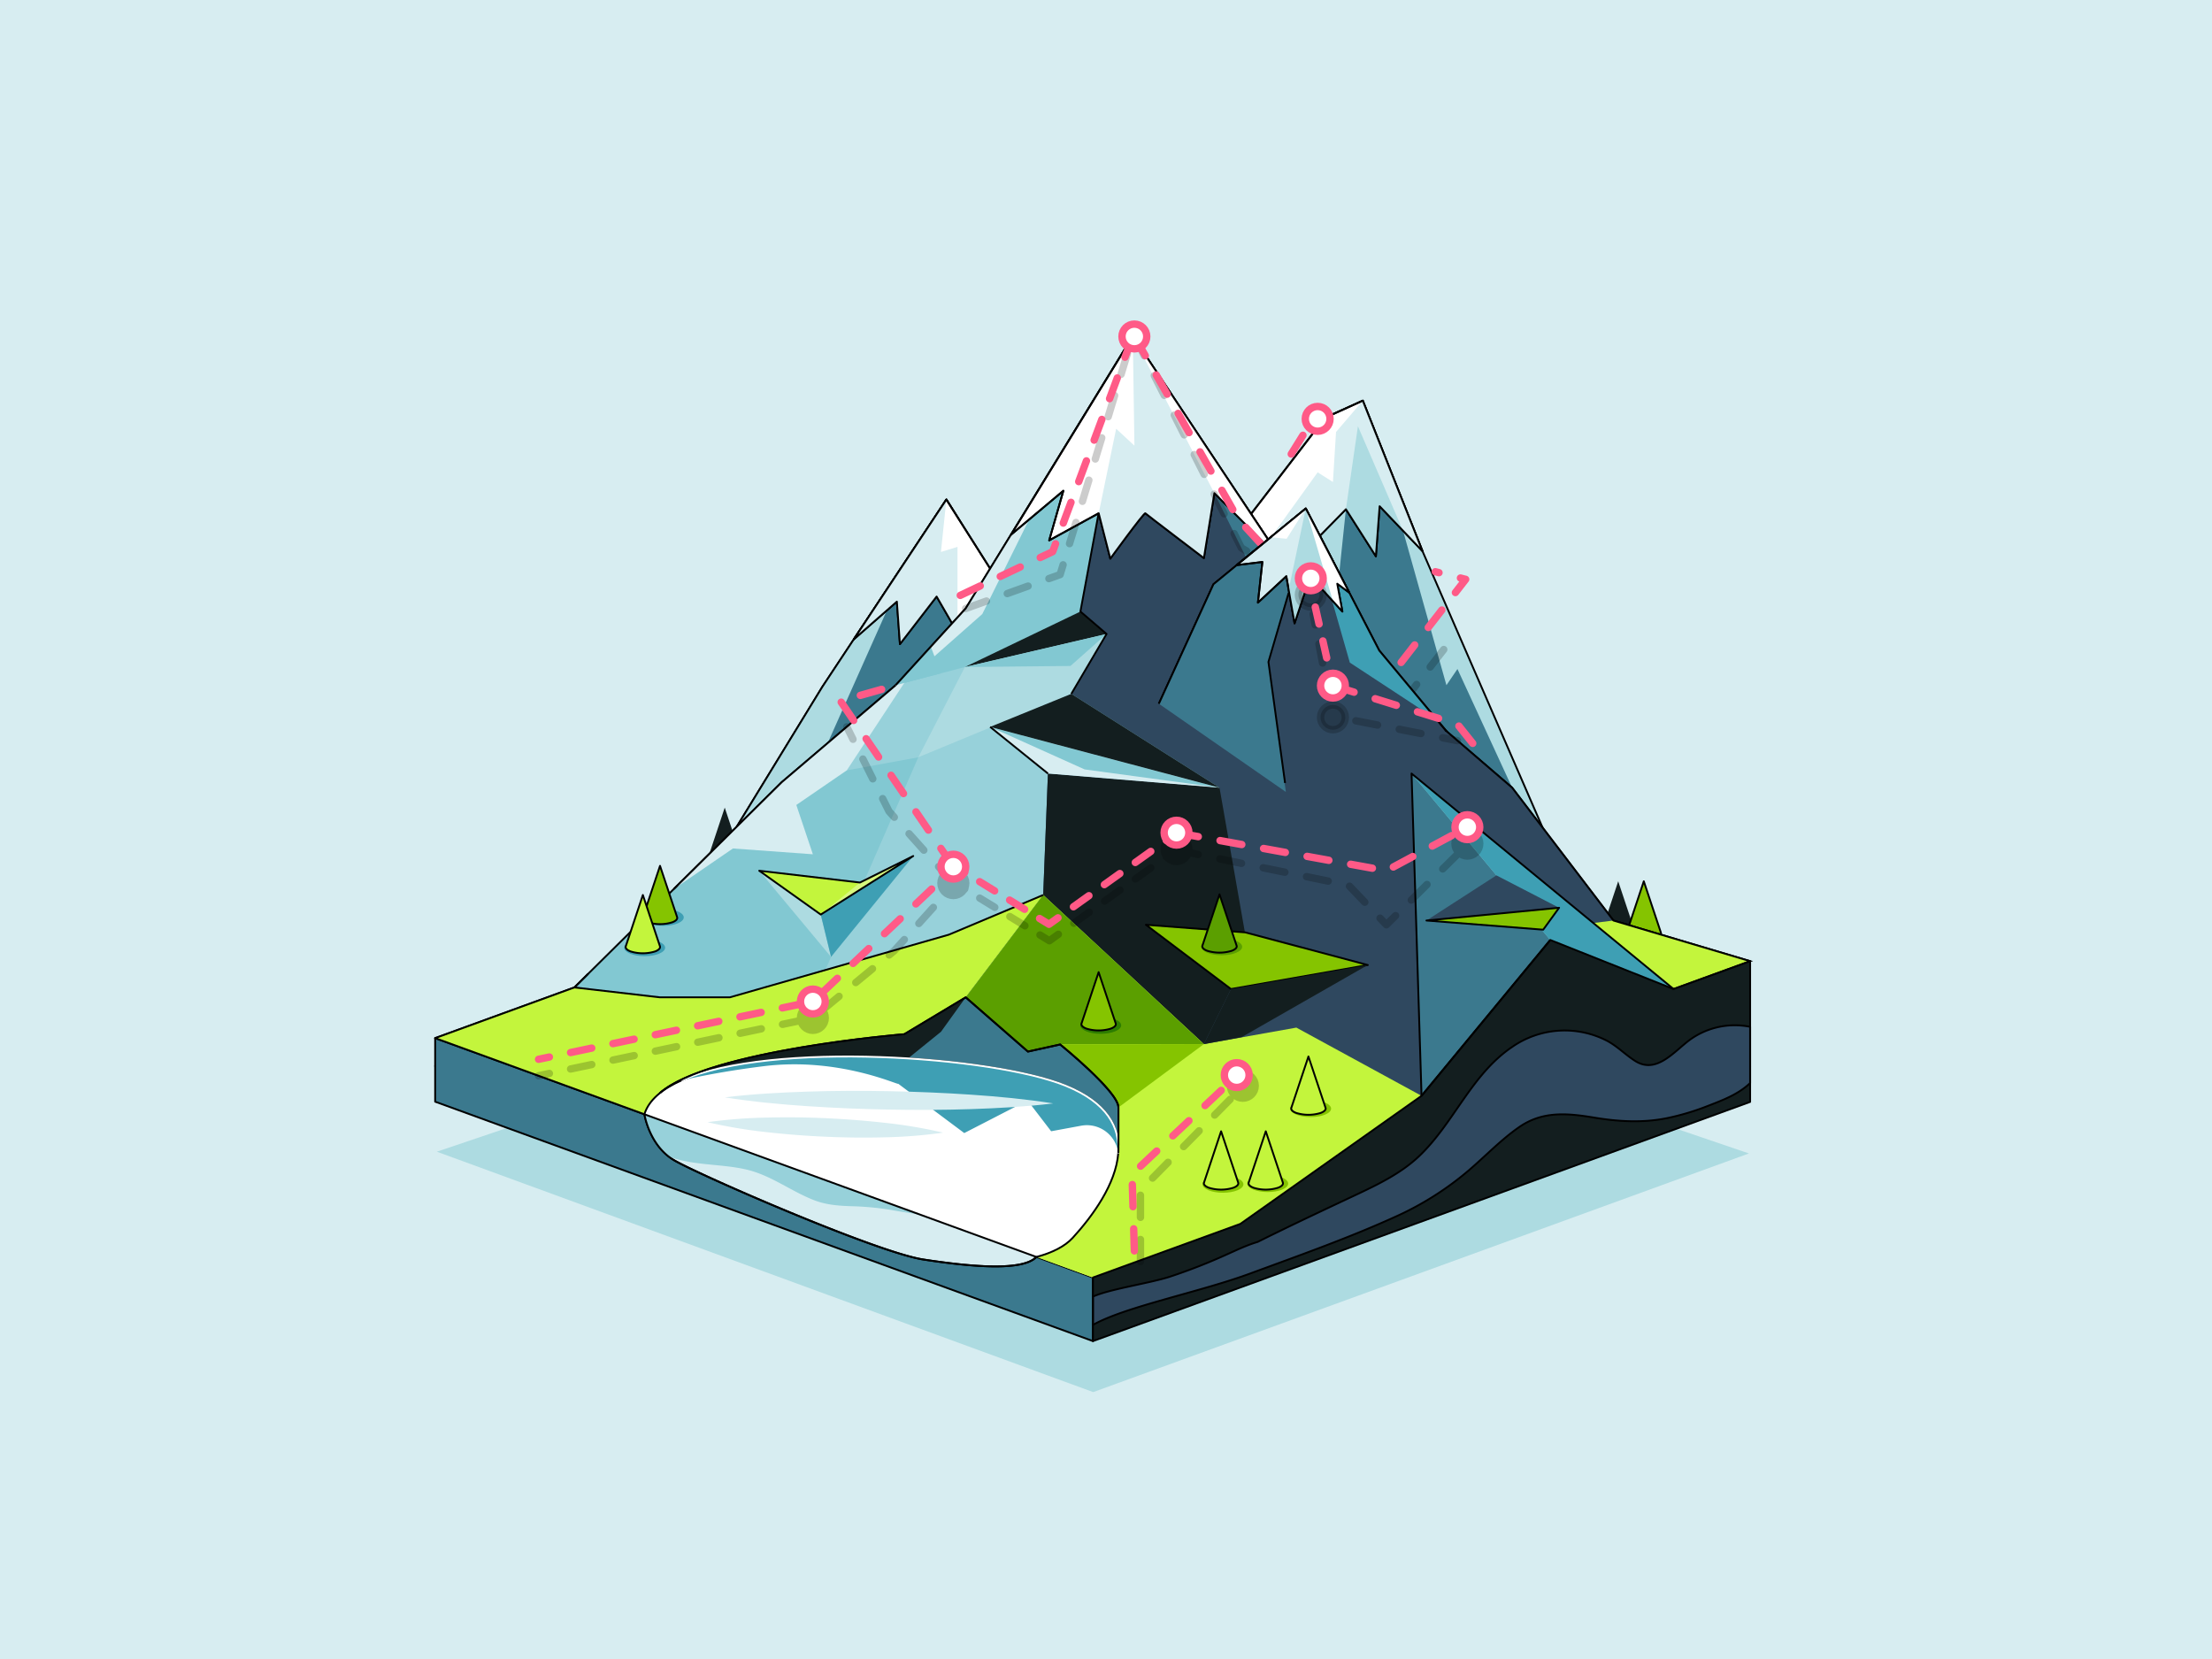 <?xml version="1.0" encoding="UTF-8"?>
<svg xmlns="http://www.w3.org/2000/svg" id="Layer_1" data-name="Layer 1" viewBox="0 0 1200 900">
  <defs>
    <style>.cls-1,.cls-30{fill:#d7edf1;}.cls-2,.cls-6{fill:#addbe1;}.cls-10,.cls-11,.cls-12,.cls-16,.cls-2,.cls-20,.cls-24,.cls-26,.cls-28,.cls-30,.cls-32,.cls-33,.cls-34,.cls-35,.cls-36,.cls-37,.cls-4,.cls-44,.cls-45,.cls-5,.cls-7,.cls-8{stroke:#000;}.cls-10,.cls-11,.cls-16,.cls-2,.cls-20,.cls-24,.cls-28,.cls-30,.cls-32,.cls-33,.cls-34,.cls-35,.cls-36,.cls-37,.cls-38,.cls-39,.cls-4,.cls-40,.cls-41,.cls-42,.cls-43,.cls-44,.cls-45,.cls-46,.cls-5,.cls-7,.cls-8{stroke-linejoin:round;}.cls-3,.cls-8{fill:#3b798e;}.cls-22,.cls-26,.cls-27,.cls-32,.cls-34,.cls-35,.cls-36,.cls-37,.cls-38,.cls-39,.cls-4,.cls-40,.cls-41,.cls-43,.cls-44,.cls-46,.cls-7{fill:none;}.cls-16,.cls-32,.cls-33,.cls-34,.cls-35,.cls-36,.cls-37,.cls-38,.cls-39,.cls-4,.cls-40,.cls-41,.cls-42,.cls-43,.cls-44,.cls-45,.cls-46{stroke-linecap:round;}.cls-32,.cls-33,.cls-34,.cls-35,.cls-36,.cls-37,.cls-38,.cls-39,.cls-4,.cls-40,.cls-41,.cls-42,.cls-43,.cls-44,.cls-45,.cls-46{stroke-width:4px;}.cls-32,.cls-4,.cls-43{stroke-dasharray:12;}.cls-31,.cls-4,.cls-45{opacity:0.2;}.cls-23,.cls-42,.cls-5{fill:#fff;}.cls-9{fill:#131e1f;}.cls-10,.cls-19{fill:#85c400;}.cls-11,.cls-12,.cls-25{fill:#82c8d2;}.cls-12,.cls-26,.cls-27{stroke-miterlimit:10;}.cls-13{fill:#3e9fb4;}.cls-14{fill:#97d1da;}.cls-15,.cls-16,.cls-20{fill:#c3f53c;}.cls-17,.cls-24{fill:#2f485f;}.cls-18,.cls-28{fill:#5b9f00;}.cls-21{fill:#2d7d00;}.cls-27{stroke:#fff;}.cls-29{fill:#d7f87e;}.cls-35{stroke-dasharray:11.75 11.75;}.cls-36{stroke-dasharray:9.58 9.58;}.cls-37{stroke-dasharray:10.29 10.29;}.cls-38,.cls-39,.cls-40,.cls-41,.cls-42,.cls-43,.cls-46{stroke:#ff5a87;}.cls-39{stroke-dasharray:11.74 11.74;}.cls-40{stroke-dasharray:9.54 9.54;}.cls-41{stroke-dasharray:10.32 10.32;}.cls-44{stroke-dasharray:10.51 10.51;}.cls-46{stroke-dasharray:9.42 9.42;}</style>
  </defs>
  <rect class="cls-1" width="1200" height="900"></rect>
  <polygon class="cls-2" points="836.83 448.96 685.89 321.41 681.29 317.75 671.79 310.21 674.53 305.82 718.74 226.66 739.32 217.36 771.69 298.99 836.83 448.96"></polygon>
  <polygon class="cls-3" points="761.15 287.95 784.68 371.72 790.66 362.93 820.33 427.32 771.18 413.27 723.7 338.17 730.15 276.26 742.02 264.49 761.15 287.95"></polygon>
  <line class="cls-4" x1="761.15" y1="380.79" x2="788.89" y2="345.07"></line>
  <polygon class="cls-5" points="771.69 298.99 748.44 274.63 746.41 301.79 730.15 276.26 707.75 299.11 685.89 321.41 684.29 323.05 681.29 317.75 657.95 305.82 718.74 226.66 739.31 217.36 771.69 298.99"></polygon>
  <polygon class="cls-1" points="771.69 298.99 748.44 274.63 746.41 301.79 730.15 276.26 707.75 299.11 689.48 291.46 714.82 256.24 723.11 261.48 724.79 234.35 739.31 217.36 771.69 298.99"></polygon>
  <polygon class="cls-6" points="736.67 231.24 730.15 276.26 746.41 301.79 748.44 274.63 761.15 287.95 736.67 231.24"></polygon>
  <polygon class="cls-7" points="771.69 298.99 748.44 274.63 746.41 301.79 730.15 276.26 707.75 299.11 685.89 321.41 684.29 323.05 681.29 317.75 657.95 305.82 718.74 226.66 739.31 217.36 771.69 298.99"></polygon>
  <polygon class="cls-8" points="398.12 451.05 446.13 372.58 513.4 271.01 571.13 363.65 470.09 451.05 398.12 451.05"></polygon>
  <polygon class="cls-6" points="485.89 320.45 440.98 421.14 398.12 451.05 446.13 372.58 474.25 330.13 485.89 320.45"></polygon>
  <polygon class="cls-7" points="398.12 451.05 446.13 372.58 513.4 271.01 571.13 363.65 470.09 451.05 398.12 451.05"></polygon>
  <polygon class="cls-5" points="541.93 323.63 519.44 336.49 516.51 338.17 508.11 323.63 488.21 349.43 486.55 326.38 463.2 346.81 513.41 271.01 537.15 308.45 541.93 323.63"></polygon>
  <polygon class="cls-1" points="519.44 296.68 519.44 336.49 516.51 338.17 508.11 323.63 488.21 349.43 486.55 326.38 463.2 346.81 513.41 271.01 510.46 299.43 519.44 296.68"></polygon>
  <polygon class="cls-7" points="541.93 323.63 519.44 336.49 516.51 338.17 508.11 323.63 488.21 349.43 486.55 326.38 463.2 346.81 513.41 271.01 537.15 308.45 541.93 323.63"></polygon>
  <polygon class="cls-6" points="593.06 755.21 236.99 624.79 592.72 504.43 948.78 625.74 593.06 755.21"></polygon>
  <path class="cls-9" d="M887.12,505.86h0l-9.25-27.77-9.24,27.74c-.4,1,.48,2.1,2.64,2.89a22.37,22.37,0,0,0,13.21,0C886.63,507.94,887.51,506.87,887.12,505.86Z"></path>
  <path class="cls-9" d="M402.43,465.89h0l-9.26-27.77-9.24,27.74c-.4,1,.48,2.1,2.64,2.89a22.37,22.37,0,0,0,13.21,0C401.94,468,402.82,466.9,402.43,465.89Z"></path>
  <path class="cls-10" d="M901,505.86h0l-9.25-27.77-9.25,27.74c-.4,1,.48,2.1,2.65,2.89a22.33,22.33,0,0,0,13.2,0C900.47,507.94,901.35,506.87,901,505.86Z"></path>
  <polygon class="cls-5" points="592.92 708.24 236.07 578.35 592.59 448.59 949.44 578.48 592.92 708.24"></polygon>
  <polygon class="cls-11" points="592.92 693.05 236.07 563.17 592.59 433.41 949.44 563.29 592.92 693.05"></polygon>
  <polygon class="cls-8" points="236.07 563.17 236.07 597.66 592.92 727.54 592.92 693.05 236.07 563.17"></polygon>
  <polyline class="cls-12" points="311.6 535.68 319.06 528.3 365.56 482.27 365.6 482.23 424.08 424.34 485.89 371.72 523.86 330.12 551.2 285.54 614.49 182.35 720.16 341.18 820.33 427.32 875.28 499.38 949.44 521.43 907.9 536.55"></polyline>
  <polygon class="cls-6" points="411.88 472.37 450.84 519.12 445.25 496.14 411.88 472.37"></polygon>
  <polygon class="cls-3" points="765.76 419.64 841.01 509.94 771.18 594.48 765.76 419.64"></polygon>
  <polygon class="cls-13" points="907.9 536.55 765.76 419.64 841.01 509.94 907.9 536.55"></polygon>
  <polygon class="cls-14" points="498.18 410.83 447.73 526.23 514.73 507.06 565.93 485.53 568.5 419.64 537.15 394.34 498.18 410.83"></polygon>
  <polygon class="cls-15" points="565.93 485.54 523.9 541.05 512.19 563.17 396.25 592.63 349.59 604.49 236.07 563.17 311.6 535.68 324.97 537.23 358.06 541.05 395.93 541.05 514.73 507.06 565.93 485.54"></polygon>
  <polygon class="cls-15" points="490.57 561.07 396.25 592.63 349.59 604.49 236.07 563.17 311.6 535.68 324.97 537.23 358.06 541.05 395.93 541.05 490.57 561.07"></polygon>
  <polyline class="cls-16" points="311.6 535.68 236.07 563.17 349.58 604.49"></polyline>
  <polygon class="cls-14" points="523.46 361.86 600.31 343.93 581.19 376.41 498.18 410.83 424.08 424.34 485.89 371.72 523.46 361.86"></polygon>
  <polygon class="cls-1" points="562.25 273.83 532.88 333.12 490.57 370.49 459.38 417.91 432 436.69 440.98 463.44 397.61 460.29 365.56 482.27 365.6 482.23 424.08 424.34 485.89 371.72 523.86 330.12 551.2 285.54 562.25 273.83"></polygon>
  <polygon class="cls-6" points="523.46 361.86 498.18 410.83 581.19 376.41 600.31 343.93 523.46 361.86"></polygon>
  <polygon class="cls-17" points="598.32 264.49 586.12 331.76 600.31 343.93 581.19 376.41 661.58 427.32 568.5 419.64 565.93 485.53 523.9 541.05 548.43 676.86 592.92 693.05 672.88 663.95 771.18 594.48 765.76 419.64 907.9 536.55 949.44 521.43 875.27 499.38 820.33 427.32 720.17 341.18 671.78 268.45 598.32 264.49"></polygon>
  <polygon class="cls-3" points="686.05 322.79 658.8 267.53 696 304.86 720.17 341.18 686.05 322.79"></polygon>
  <polygon class="cls-15" points="875.27 499.38 864.35 500.73 907.9 536.55 949.44 521.43 875.27 499.38"></polygon>
  <polygon class="cls-9" points="661.58 427.32 677.34 517.16 653.1 566.42 565.93 485.53 568.5 419.64 661.58 427.32"></polygon>
  <polygon class="cls-15" points="565.93 485.53 653.1 566.42 703.27 557.47 771.18 594.48 672.88 663.95 592.92 693.05 486.55 653.85 523.9 541.05 565.93 485.53"></polygon>
  <polygon class="cls-15" points="672.88 663.95 599.37 629.54 548.43 676.86 592.92 693.05 672.88 663.95"></polygon>
  <polygon class="cls-18" points="653.1 566.42 575.11 566.62 557.61 570.47 523.9 541.05 565.93 485.53 653.1 566.42"></polygon>
  <polygon class="cls-19" points="653.1 566.42 606.74 600.78 575.11 566.62 653.1 566.42"></polygon>
  <polyline class="cls-7" points="671.78 268.45 720.17 341.18 820.33 427.32 875.27 499.38 949.44 521.43 907.9 536.55"></polyline>
  <polygon class="cls-9" points="949.44 521.43 949.44 597.78 592.92 727.54 592.92 693.05 672.88 663.95 771.18 594.48 841.01 509.94 907.9 536.55 949.44 521.43"></polygon>
  <path class="cls-8" d="M606.74,600.78v20.5L358.06,592.93a33.66,33.66,0,0,1,3.44-2.62c31.31-21.27,129.07-29.24,129.07-29.24l33.33-20,14.76,12.88,19,16.54,17.5-3.85S606.74,592.24,606.74,600.78Z"></path>
  <path class="cls-9" d="M510.48,559.73,476.78,587,361.5,590.31c31.31-21.27,129.07-29.24,129.07-29.24l33.33-20Z"></path>
  <path class="cls-5" d="M349.58,604.48c2.38-7.67,9.59-13.71,20.11-18.36,48.79-21.57,168.77-13.16,208.22,2.8,22.83,9.23,29.78,22.73,28.73,36.73-1.27,16.67-13.9,34.06-24.66,45.83-4.26,4.66-11.15,8.15-19.72,10.41"></path>
  <polyline class="cls-7" points="907.9 536.55 765.76 419.64 771.18 594.48"></polyline>
  <polyline class="cls-7" points="311.6 535.68 358.06 541.05 395.93 541.05 514.73 507.06 565.93 485.53"></polyline>
  <ellipse class="cls-13" cx="359.83" cy="497.67" rx="11.1" ry="4.59"></ellipse>
  <ellipse class="cls-13" cx="349.72" cy="514.12" rx="11.1" ry="4.59"></ellipse>
  <path class="cls-10" d="M367.31,497.48h0l-9.25-27.76-9.24,27.73c-.41,1,.47,2.11,2.64,2.9a22.37,22.37,0,0,0,13.21,0C366.82,499.57,367.69,498.5,367.31,497.48Z"></path>
  <path class="cls-20" d="M358,513.29h0l-9.25-27.76-9.24,27.74c-.4,1,.48,2.1,2.64,2.89a22.37,22.37,0,0,0,13.21,0C357.48,515.38,358.36,514.31,358,513.29Z"></path>
  <ellipse class="cls-19" cx="711.01" cy="601.42" rx="11.1" ry="4.59"></ellipse>
  <ellipse class="cls-19" cx="687.73" cy="642.09" rx="11.1" ry="4.59"></ellipse>
  <ellipse class="cls-19" cx="663.45" cy="642.47" rx="11.1" ry="4.59"></ellipse>
  <path class="cls-20" d="M719.08,600.9h0l-9.26-27.76-9.24,27.74c-.4,1,.48,2.1,2.64,2.89a22.37,22.37,0,0,0,13.21,0C718.59,603,719.47,601.92,719.08,600.9Z"></path>
  <ellipse class="cls-21" cx="597.14" cy="556.24" rx="11.1" ry="4.59"></ellipse>
  <path class="cls-10" d="M605.25,555.15h0L596,527.39l-9.24,27.73c-.41,1,.47,2.11,2.64,2.9a22.41,22.41,0,0,0,13.2,0C604.75,557.24,605.63,556.17,605.25,555.15Z"></path>
  <path class="cls-20" d="M671.69,641.49h0l-9.25-27.76-9.24,27.74c-.41,1,.47,2.1,2.64,2.89a22.37,22.37,0,0,0,13.21,0C671.2,643.58,672.08,642.51,671.69,641.49Z"></path>
  <path class="cls-20" d="M695.93,641.49h0l-9.25-27.76-9.25,27.74c-.4,1,.48,2.1,2.65,2.89a22.33,22.33,0,0,0,13.2,0C695.43,643.58,696.31,642.51,695.93,641.49Z"></path>
  <polyline class="cls-22" points="523.9 541.05 565.93 485.53 568.5 419.64 661.58 427.32 581.19 376.41 600.31 343.93 586.12 331.76 614.49 182.35"></polyline>
  <polygon class="cls-9" points="600.31 343.93 523.46 361.86 586.12 331.76 600.31 343.93"></polygon>
  <line class="cls-7" x1="771.18" y1="594.48" x2="841.01" y2="509.94"></line>
  <path class="cls-5" d="M696,304.86l-37.2-37.33-5.7,35.23S622,279.09,621.34,278.45s-19,24.6-19,24.6l-6.3-24.6-26.86,14.7,7.68-26.9-28.39,23.82,66.06-107.72Z"></path>
  <path class="cls-1" d="M696,304.86l-37.2-37.33-5.7,35.23S622,279.09,621.34,278.45s-19,24.6-19,24.6l-6.3-24.6,9.47-45.86,9.91,9.18-.89-59.42Z"></path>
  <polygon class="cls-23" points="658.8 267.53 614.49 182.35 696 304.86 658.8 267.53"></polygon>
  <path class="cls-7" d="M696,304.86l-37.2-37.33-5.7,35.23S622,279.09,621.34,278.45s-19,24.6-19,24.6l-6.3-24.6-26.86,14.7,7.68-26.9-28.39,23.82,66.06-107.72Z"></path>
  <path class="cls-24" d="M949.44,557.05A41.65,41.65,0,0,0,917,563.9c-8.64,6.24-18.22,19-29.83,11.72-5.38-3.36-9.7-8-15.37-11A50,50,0,0,0,820.28,568c-22.16,15-31.52,41.33-50.54,59.33-10,9.43-22.52,15.38-34.8,21.17C720.56,655.26,706.18,662,691.88,669q-4.83,2.34-9.62,4.75c-5.47,1.59-10.78,4.11-16,6.45a310.49,310.49,0,0,1-31.8,12.47c-10.81,3.48-32.72,6.69-41.55,10.74v15.35c17.73-10,58.15-17.81,85.62-28,26.89-9.92,54.3-19.57,80.36-31.55A166,166,0,0,0,793.07,638c10.61-8.46,19.95-18.85,31.09-26.57,12.64-8.76,26-7.56,40.45-5.17,13.41,2.22,26.27,3,39.68.34a136.21,136.21,0,0,0,22.61-6.8c5.92-2.29,12.06-4.63,17.37-8.17a36.72,36.72,0,0,0,5.17-4.09Z"></path>
  <polygon class="cls-7" points="949.44 521.43 949.44 597.78 592.92 727.54 592.92 693.05 672.88 663.95 771.18 594.48 841.01 509.94 907.9 536.55 949.44 521.43"></polygon>
  <polygon class="cls-25" points="504.95 350.83 485.89 371.72 510.47 365.27 504.95 350.83"></polygon>
  <polyline class="cls-7" points="485.89 371.72 504.95 350.83 523.86 330.12 548.43 290.07"></polyline>
  <polygon class="cls-1" points="537.15 394.34 568.5 419.64 661.58 427.32 537.15 394.34"></polygon>
  <polygon class="cls-25" points="537.15 394.34 588.42 417.41 661.58 427.32 537.15 394.34"></polygon>
  <polygon class="cls-22" points="537.15 394.34 568.5 419.64 661.58 427.32 537.15 394.34"></polygon>
  <polygon class="cls-9" points="537.15 394.34 581.19 376.41 661.58 427.32 537.15 394.34"></polygon>
  <polyline class="cls-26" points="485.89 371.72 424.08 424.34 365.56 482.27"></polyline>
  <line class="cls-12" x1="311.6" y1="535.68" x2="319.05" y2="528.3"></line>
  <path class="cls-13" d="M606.64,625.65a17.12,17.12,0,0,0-17-15.24,18,18,0,0,0-3.16.29l-16.24,3L557.44,597l-34.33,17.68-35.86-26.78c.79,1.23-31.76-14.55-72.75-9.52-14.92,1.83-30.3,4.43-44.81,7.7,48.79-21.57,168.77-13.16,208.22,2.8C600.74,598.15,607.69,611.65,606.64,625.65Z"></path>
  <path class="cls-1" d="M571.37,598.6c-14.85,1.79-29.7,2.59-44.56,3.09s-29.72.53-44.58.26-29.71-.88-44.55-1.88-29.69-2.4-44.5-4.76c14.89-1.81,29.75-2.61,44.61-3.11s29.69-.53,44.53-.24,29.68.89,44.52,1.9S556.52,596.25,571.37,598.6Z"></path>
  <path class="cls-1" d="M383.84,608.78a270.23,270.23,0,0,1,32.12-2.5q16-.39,32,.34t31.9,2.48a263.69,263.69,0,0,1,31.77,5.35A266,266,0,0,1,479.5,617q-16,.39-32-.35c-10.65-.48-21.28-1.29-31.9-2.5A266,266,0,0,1,383.84,608.78Z"></path>
  <path class="cls-27" d="M369.69,586.12c48.79-21.57,168.77-13.16,208.22,2.8,22.83,9.23,29.78,22.73,28.73,36.73"></path>
  <path class="cls-7" d="M606.74,625.42V600.78c0-8.54-31.63-34.16-31.63-34.16l-17.5,3.85L523.9,541.05l-33.33,20s-105.76,8.63-132.51,31.85"></path>
  <polygon class="cls-25" points="523.46 361.86 580.72 361.28 600.31 343.93 523.46 361.86"></polygon>
  <polygon class="cls-15" points="495.42 464.39 466.52 478.77 411.88 472.37 445.25 496.14 495.42 464.39"></polygon>
  <polygon class="cls-10" points="742.02 523.52 675.54 505.81 621.64 501.69 667.8 536.55 742.02 523.52"></polygon>
  <polygon class="cls-9" points="742.02 523.52 673.54 562.67 653.1 566.42 667.8 536.55 742.02 523.52"></polygon>
  <ellipse class="cls-18" cx="662.77" cy="513.62" rx="11.1" ry="4.59"></ellipse>
  <path class="cls-28" d="M670.83,512.94h0l-9.25-27.76-9.24,27.73c-.41,1,.47,2.11,2.64,2.9a22.53,22.53,0,0,0,13.21,0C670.34,515,671.22,514,670.83,512.94Z"></path>
  <polygon class="cls-13" points="495.42 464.39 450.84 519.12 445.25 496.14 495.42 464.39"></polygon>
  <polygon class="cls-17" points="773.83 499.38 811.79 474.88 845.81 492.46 773.83 499.38"></polygon>
  <polygon class="cls-10" points="845.81 492.46 837.18 504.35 773.83 499.38 845.81 492.46"></polygon>
  <polygon class="cls-29" points="495.42 464.39 445.25 496.14 466.52 478.77 495.42 464.39"></polygon>
  <path class="cls-30" d="M562.25,681.89c-7.31,7.66-34.1,5.57-61.43,1.37-25.14-3.87-121.26-45.76-134.92-53.72a28.46,28.46,0,0,1-3.3-2.24c-10.81-8.54-13-22.81-13-22.81"></path>
  <path class="cls-14" d="M499.1,658.91c-4.49-.68-9-1.35-13.47-2.13a153.26,153.26,0,0,0-22.2-2.37c-7.35-.2-14.63-.58-21.58-3.23-13-5-23.68-13.77-37.51-16.84-13.39-3-27.87-2-40.83-6.7l-.91-.34c-10.81-8.54-13-22.81-13-22.81Z"></path>
  <path class="cls-7" d="M562.25,681.89c-7.31,7.66-34.1,5.57-61.43,1.37-25.14-3.87-121.26-45.76-134.92-53.72a28.46,28.46,0,0,1-3.3-2.24c-10.81-8.54-13-22.81-13-22.81Z"></path>
  <polyline class="cls-24" points="628.67 381.77 658.3 316.93 708.37 275.87 748.22 352.89 784.68 396.67"></polyline>
  <polygon class="cls-13" points="708.37 275.87 732.27 359.45 779.49 390.43 748.22 352.89 708.37 275.87"></polygon>
  <polygon class="cls-3" points="708.37 275.87 699.09 321.62 688.12 359.08 697.56 429.62 628.67 381.77 658.3 316.93 708.37 275.87"></polygon>
  <polyline class="cls-7" points="628.67 381.77 658.3 316.93 708.37 275.87 748.22 352.89 784.68 396.67"></polyline>
  <g class="cls-31">
    <polyline class="cls-32" points="638.25 461.13 731.62 480.26 752.1 501.69 796.04 458.14"></polyline>
    <circle class="cls-33" cx="796.04" cy="457.67" r="6.72"></circle>
    <line class="cls-34" x1="292.17" y1="583.59" x2="298.04" y2="582.35"></line>
    <polyline class="cls-35" points="309.54 579.93 440.98 552.23 485.09 515.82 510.27 487.9"></polyline>
    <polyline class="cls-34" points="514.2 483.54 518.22 479.09 523.34 482.22"></polyline>
    <line class="cls-36" x1="531.5" y1="487.22" x2="560.09" y2="504.72"></line>
    <polyline class="cls-34" points="564.17 507.22 569.29 510.36 574.16 506.85"></polyline>
    <line class="cls-37" x1="582.52" y1="500.85" x2="628.5" y2="467.81"></line>
    <line class="cls-34" x1="632.68" y1="464.81" x2="637.56" y2="461.31"></line>
    <polyline class="cls-32" points="618.7 684.41 618.7 645.76 674.23 589.4"></polyline>
    <circle class="cls-33" cx="674.23" cy="589.04" r="6.72"></circle>
    <circle class="cls-33" cx="638.25" cy="460.65" r="6.72"></circle>
    <circle class="cls-33" cx="440.98" cy="552.23" r="6.72"></circle>
    <polyline class="cls-32" points="517.18 479.09 482.28 440.13 470.93 417.41 459.38 394.3"></polyline>
    <polyline class="cls-32" points="615.39 182.35 673.43 297.22 702.29 314.32"></polyline>
    <circle class="cls-33" cx="517.18" cy="479.09" r="6.72"></circle>
    <polyline class="cls-32" points="523.86 330.13 575.11 311.7 614.49 182.35"></polyline>
    <line class="cls-32" x1="735.54" y1="391.02" x2="790.66" y2="401.81"></line>
  </g>
  <line class="cls-38" x1="292.17" y1="574.66" x2="298.04" y2="573.43"></line>
  <polyline class="cls-39" points="309.53 571.01 440.98 543.3 509.6 478.32"></polyline>
  <polyline class="cls-38" points="513.86 474.29 518.22 470.16 523.33 473.3"></polyline>
  <line class="cls-40" x1="531.46" y1="478.3" x2="559.89" y2="495.78"></line>
  <polyline class="cls-38" points="563.96 498.28 569.07 501.42 573.95 497.93"></polyline>
  <line class="cls-41" x1="582.34" y1="491.92" x2="628.48" y2="458.88"></line>
  <line class="cls-38" x1="632.68" y1="455.88" x2="637.56" y2="452.38"></line>
  <circle class="cls-42" cx="440.98" cy="543.31" r="6.72"></circle>
  <polyline class="cls-43" points="517.18 470.16 455.92 380.29 484.88 372.12"></polyline>
  <polyline class="cls-43" points="615.39 182.54 671.78 281.66 693.51 305.4 705.28 310.11"></polyline>
  <circle class="cls-42" cx="517.18" cy="470.16" r="6.72"></circle>
  <polyline class="cls-43" points="614.49 182.54 571.06 299.27 517.18 324.77 518.8 331.76"></polyline>
  <circle class="cls-42" cx="615.39" cy="182.54" r="6.72"></circle>
  <polyline class="cls-43" points="638.25 451.73 752.1 472.37 796.04 448.74"></polyline>
  <circle class="cls-42" cx="796.04" cy="448.74" r="6.72"></circle>
  <circle class="cls-42" cx="638.25" cy="451.73" r="6.72"></circle>
  <polyline class="cls-43" points="723.11 371.95 790.66 392.89 799.91 404.47"></polyline>
  <polygon class="cls-30" points="725.45 316.66 728.24 331.76 723.11 326.13 710.81 312.63 708.38 319.93 702.29 338.17 699.09 319.96 697.81 312.63 682.41 326.93 684.82 304.87 670.91 306.58 708.38 275.87 731.99 321.52 725.45 316.66"></polygon>
  <polygon class="cls-23" points="708.38 275.87 697.99 292.28 689.48 291.45 708.38 275.87"></polygon>
  <polygon class="cls-23" points="725.45 316.66 728.24 331.76 723.11 326.13 710.81 312.63 708.38 319.93 708.38 275.87 731.99 321.52 725.45 316.66"></polygon>
  <polygon class="cls-6" points="723.11 326.13 710.81 312.63 702.29 338.17 699.09 319.96 708.38 275.87 723.11 326.13"></polygon>
  <polygon class="cls-7" points="725.45 316.66 728.24 331.76 723.11 326.13 710.81 312.63 702.29 338.17 699.09 319.96 697.81 312.63 682.41 326.93 684.82 304.87 670.91 306.58 708.38 275.87 731.99 321.52 725.45 316.66"></polygon>
  <g class="cls-31">
    <line class="cls-34" x1="720.63" y1="375.9" x2="719.49" y2="370.01"></line>
    <line class="cls-44" x1="717.5" y1="359.68" x2="714.51" y2="344.2"></line>
    <line class="cls-34" x1="713.51" y1="339.04" x2="712.38" y2="333.15"></line>
  </g>
  <circle class="cls-45" cx="711.1" cy="322.66" r="6.72"></circle>
  <circle class="cls-45" cx="723.11" cy="389.16" r="6.72"></circle>
  <line class="cls-38" x1="723.11" y1="371.95" x2="721.8" y2="366.09"></line>
  <line class="cls-46" x1="719.73" y1="356.9" x2="712.49" y2="324.73"></line>
  <line class="cls-38" x1="711.45" y1="320.13" x2="710.14" y2="314.28"></line>
  <circle class="cls-42" cx="723.11" cy="371.95" r="6.72"></circle>
  <circle class="cls-42" cx="711.1" cy="313.73" r="6.72"></circle>
  <polyline class="cls-7" points="596 278.45 586.12 331.76 600.31 343.93 581.19 376.41"></polyline>
  <line class="cls-7" x1="537.15" y1="394.34" x2="568.5" y2="419.64"></line>
  <polygon class="cls-7" points="495.42 464.39 466.52 478.77 411.88 472.37 445.25 496.14 495.42 464.39"></polygon>
  <polyline class="cls-7" points="697.14 424.76 688.12 359.08 699.09 321.62"></polyline>
  <polyline class="cls-43" points="760.11 359.37 795.12 314.29 778.66 310.16"></polyline>
  <line class="cls-43" x1="700.5" y1="246.32" x2="712.38" y2="227.23"></line>
  <circle class="cls-42" cx="714.82" cy="227.23" r="6.72"></circle>
  <polyline class="cls-43" points="615.39 678.61 614.11 637.02 670.92 583.6"></polyline>
  <circle class="cls-42" cx="670.92" cy="583.23" r="6.72"></circle>
</svg>
